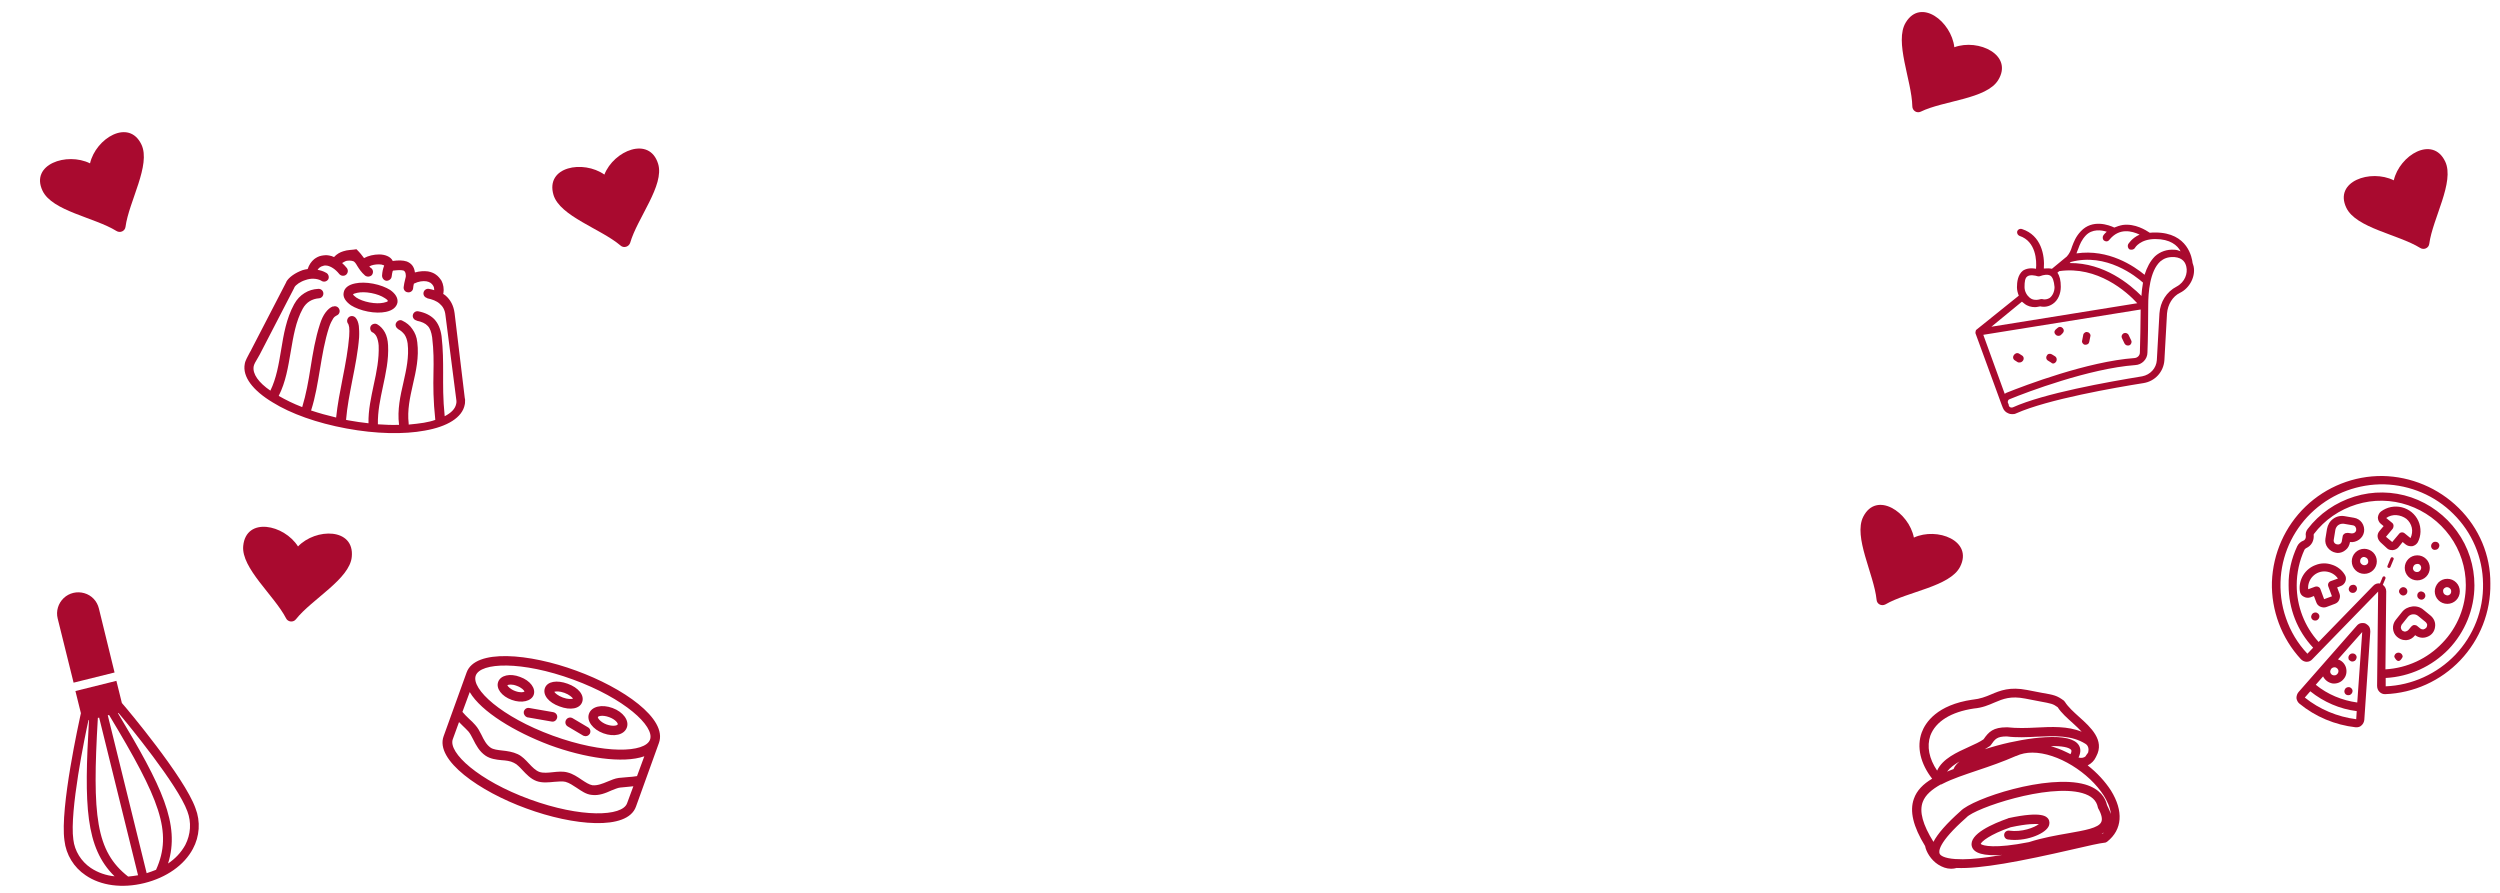 <?xml version="1.0" encoding="utf-8"?>
<!-- Generator: Adobe Illustrator 26.5.0, SVG Export Plug-In . SVG Version: 6.00 Build 0)  -->
<svg version="1.1" id="Ebene_1" xmlns="http://www.w3.org/2000/svg" xmlns:xlink="http://www.w3.org/1999/xlink" x="0px" y="0px"
	 viewBox="0 0 958 342.3" style="enable-background:new 0 0 958 342.3;" xml:space="preserve">
<style type="text/css">
	.st0{filter:url(#Filter_0);}
	.st1{fill-rule:evenodd;clip-rule:evenodd;fill:#A90A2F;}
</style>
<filter  id="Filter_0">
	<feFlood  flood-color="rgb(139, 139, 139)" flood-opacity="0.61" result="floodOut"></feFlood>
	<feComposite  in="floodOut" in2="SourceGraphic" operator="atop" result="compOut"></feComposite>
	<feBlend  in="compOut" in2="SourceGraphic" mode="normal"></feBlend>
</filter>
<g class="st0">
	<path class="st1" d="M73.9,325.3c-3.3,6.2-10.1,11-18.6,13.1v0c-8.5,2.1-16.7,1-22.5-3c-4.5-3-7.5-7.9-8.1-13.3
		c-1.8-12.5,5.8-46.4,6.1-47.9l0.2-0.9l-2.1-8.5l15.7-3.9l2.1,8.5l0.6,0.7c1,1.1,23.4,27.7,27.6,39.6
		C76.9,314.8,76.5,320.5,73.9,325.3z M33.9,276c-1.3,5.8-7.3,34.9-5.8,45.7c0.5,4.4,3,8.4,6.7,10.9l0,0c2.7,1.8,5.9,2.9,9.1,3.2
		c-11.2-11-11.7-27.2-9.8-59.9L33.9,276z M37.5,275.1L37.5,275.1c-2.2,37.5-0.8,51.1,11.6,60.8c1.3-0.1,2.5-0.3,3.8-0.5L38,275
		L37.5,275.1z M41.8,274l-0.5,0.1l14.9,60.5c1.2-0.4,2.4-0.8,3.6-1.3C66.3,318.9,61.2,306.2,41.8,274z M71.8,310.9
		c-3.7-10.2-22.6-33.2-26.4-37.7l-0.2,0.1l0,0c16.9,28.1,23.9,42.6,19.2,57.6c2.7-1.8,5-4.2,6.6-7.1
		C73.1,319.7,73.4,315.1,71.8,310.9z M22.1,237c-0.7-2.8,0.2-5.8,2.3-7.8c2.1-2,5.1-2.7,7.9-1.9c2.8,0.8,4.9,3,5.6,5.9l6,24.5
		l-15.7,3.9L22.1,237z"/>
	<path class="st1" d="M942.2,194.7c-7.8-7.7-18.3-12.1-29.2-12.3c-11-0.1-21.6,4.1-29.5,11.7c-7.9,7.6-12.5,18-12.9,28.9
		c-0.3,10.9,3.7,21.6,11.1,29.6c0.6,0.6,1.4,1,2.2,1h0c0.8,0,1.6-0.3,2.2-1l25.2-25.9l-0.4,36.1c0,0.9,0.3,1.7,0.9,2.3
		c0.6,0.6,1.3,0.9,2.1,0.9c0,0,0.1,0,0.1,0v0c10.9-0.4,21.3-5.1,28.8-13c7.5-7.9,11.7-18.5,11.5-29.4
		C954.4,212.8,950,202.4,942.2,194.7L942.2,194.7z M909.4,224.5l-20.9,21.5c-5.4-5.9-8.4-13.7-8.4-21.7c0-4.7,1-9.4,3-13.7
		c0.2-0.3,0.4-0.4,0.7-0.6c0.9-0.4,1.7-1.1,2.2-2c0.5-0.9,0.7-2,0.6-3c0-0.1,0-0.3,0.1-0.4c4.1-5.4,9.8-9.3,16.3-11.3
		c6.5-2,13.4-1.9,19.8,0.3c6.4,2.2,12,6.3,16,11.8c4,5.5,6.1,12.1,6.1,18.8c0,8.3-3.2,16.2-9,22.2c-5.7,6-13.5,9.6-21.8,10.1
		l0.3-29.9v0l0,0c0-1-0.5-1.9-1.3-2.5l1-2.4c0.1-0.3,0-0.6-0.3-0.8c-0.3-0.1-0.7,0-0.8,0.3l-1,2.4
		C911.2,223.4,910.1,223.7,909.4,224.5L909.4,224.5z M914.2,263l0-3.2l0,0c9.1-0.5,17.7-4.4,24.1-11c6.3-6.6,9.9-15.4,9.9-24.5
		c0-7.4-2.3-14.7-6.7-20.7c-4.3-6-10.5-10.6-17.5-13c-7.1-2.4-14.7-2.5-21.8-0.3c-7.1,2.2-13.4,6.5-17.9,12.4
		c-0.6,0.8-0.9,1.7-0.7,2.7c0,0.4,0,0.7-0.2,1.1c-0.2,0.3-0.4,0.6-0.8,0.7c-1,0.4-1.8,1.1-2.3,2.1c-2.2,4.7-3.4,9.8-3.3,15
		c0,8.9,3.3,17.4,9.4,23.9l-2.2,2.3l0,0c-3.7-3.9-6.5-8.6-8.2-13.6c-1.8-5.1-2.4-10.4-2-15.8c0.8-9.9,5.4-19,12.8-25.6
		c7.4-6.6,17-10.1,26.9-9.9c9.9,0.3,19.4,4.3,26.4,11.3c7.2,7.1,11.3,16.7,11.4,26.8c0.2,10.1-3.6,19.8-10.6,27.2
		C933.9,258.2,924.3,262.6,914.2,263L914.2,263z M906.6,239c-0.6-0.3-1.2-0.3-1.9-0.2c-0.6,0.1-1.2,0.5-1.6,1h0l-22.3,25.4
		c-0.5,0.6-0.8,1.4-0.8,2.3c0.1,0.8,0.5,1.6,1.1,2.1c6.2,5.1,13.7,8.2,21.6,9.1c0.1,0,0.2,0,0.3,0c0.7,0,1.4-0.2,1.9-0.7
		c0.6-0.5,1-1.3,1.1-2.1l2.3-33.9c0-0.6-0.1-1.3-0.4-1.8C907.6,239.7,907.1,239.3,906.6,239L906.6,239z M905.2,242.2l-1.9,27h0
		c-5.8-0.8-11.4-3.1-15.9-6.8l2.8-3.2c0.7,1.4,2,2.4,3.6,2.7c1.6,0.2,3.2-0.4,4.2-1.6c1.1-1.2,1.4-2.8,1-4.4
		c-0.4-1.5-1.6-2.8-3.1-3.2L905.2,242.2z M896.1,257.2c0,0.6-0.4,1.2-1,1.5c-0.6,0.2-1.3,0.1-1.7-0.3c-0.5-0.5-0.6-1.1-0.3-1.7
		c0.2-0.6,0.8-1,1.5-1C895.4,255.7,896.1,256.4,896.1,257.2z M902.9,275.6c-7.2-0.9-14.1-3.8-19.7-8.3l2.1-2.4l0,0
		c5.1,4.1,11.3,6.8,17.8,7.6L902.9,275.6z M933,226.6c0,1.3,0.5,2.5,1.4,3.4c0.9,0.9,2.1,1.4,3.4,1.4c1.3,0,2.5-0.5,3.4-1.4
		c0.9-0.9,1.4-2.1,1.4-3.4c0-1.3-0.5-2.5-1.4-3.4c-0.9-0.9-2.1-1.4-3.4-1.4c-1.3,0-2.5,0.5-3.4,1.4C933.5,224.2,933,225.4,933,226.6
		L933,226.6z M937.7,225c0.6,0,1.2,0.4,1.5,1c0.2,0.6,0.1,1.3-0.3,1.7c-0.5,0.5-1.1,0.6-1.7,0.3c-0.6-0.2-1-0.8-1-1.5
		C936.1,225.7,936.9,225,937.7,225z M906,210.3c-1.3,0-2.5,0.5-3.4,1.4c-0.9,0.9-1.4,2.1-1.4,3.4c0,1.3,0.5,2.5,1.4,3.4
		c0.9,0.9,2.1,1.4,3.4,1.4c1.3,0,2.5-0.5,3.4-1.4c0.9-0.9,1.4-2.1,1.4-3.4c0-1.3-0.5-2.5-1.4-3.4C908.5,210.8,907.2,210.3,906,210.3
		L906,210.3z M906,216.6c-0.6,0-1.2-0.4-1.5-1c-0.2-0.6-0.1-1.3,0.3-1.7c0.5-0.5,1.1-0.6,1.7-0.3c0.6,0.2,1,0.8,1,1.5
		C907.6,215.9,906.9,216.6,906,216.6L906,216.6z M921.5,217.6L921.5,217.6c0,1.3,0.5,2.5,1.4,3.4c0.9,0.9,2.1,1.4,3.4,1.4
		s2.5-0.5,3.4-1.4c0.9-0.9,1.4-2.1,1.4-3.4c0-1.3-0.5-2.5-1.4-3.4c-0.9-0.9-2.1-1.4-3.4-1.4c-1.3,0-2.5,0.5-3.4,1.4
		C922,215.1,921.5,216.3,921.5,217.6L921.5,217.6z M927.8,217.6c0,0.6-0.4,1.2-1,1.5c-0.6,0.2-1.3,0.1-1.7-0.3
		c-0.5-0.5-0.6-1.1-0.3-1.7c0.2-0.6,0.8-1,1.5-1C927.1,216,927.8,216.7,927.8,217.6L927.8,217.6z M900.5,207.7
		c1.2,0.2,2.5-0.2,3.5-0.9c1-0.7,1.7-1.8,1.9-3c0.2-1.2-0.1-2.5-0.8-3.5c-0.7-1-1.8-1.7-3.1-1.9l-3.5-0.6c-1.6-0.3-3.2,0.1-4.4,1
		c-1.3,0.9-2.1,2.3-2.4,3.9l-0.6,3.7c-0.2,1.2,0.1,2.5,0.9,3.5c0.8,1,1.9,1.7,3.1,1.9c0.2,0,0.5,0.1,0.7,0.1c1.1,0,2.2-0.4,3.1-1.2
		c0.9-0.7,1.4-1.8,1.6-2.9L900.5,207.7z M898.3,204.6c-0.3,0.2-0.6,0.6-0.6,1l-0.3,1.7c-0.1,0.9-0.9,1.5-1.8,1.3h0
		c-0.9-0.1-1.5-0.9-1.3-1.8l0.6-3.7c0.1-0.6,0.4-1.2,0.9-1.7c0.5-0.4,1.1-0.7,1.8-0.7c0.2,0,0.3,0,0.5,0l3.5,0.6h0
		c0.9,0.1,1.4,1,1.3,1.8c-0.1,0.9-1,1.4-1.8,1.3l-1.4-0.2v0C899.1,204.2,898.6,204.3,898.3,204.6L898.3,204.6z M924.4,232.4
		c-1.6,0.2-3,0.9-4,2.2l-2.4,3c-0.7,0.9-1.1,2.1-1,3.3c0.1,1.2,0.6,2.3,1.5,3.1c0.9,0.8,2,1.3,3.2,1.3c0.2,0,0.4,0,0.5,0
		c1.3-0.1,2.4-0.8,3.2-1.8l0.1-0.1c1.3,1,3.1,1.3,4.7,0.6c1.6-0.6,2.7-2,2.9-3.7c0.3-1.7-0.4-3.3-1.7-4.4l-2.7-2.2
		C927.6,232.7,926,232.2,924.4,232.4L924.4,232.4z M930.1,239.4L930.1,239.4c0,0.4-0.1,0.8-0.4,1.2c-0.3,0.3-0.7,0.5-1.1,0.6
		c-0.4,0-0.8-0.1-1.2-0.4l-1.1-0.9c-0.3-0.3-0.8-0.4-1.2-0.4c-0.4,0-0.8,0.3-1.1,0.6l-1.1,1.3l0,0c-0.3,0.3-0.6,0.5-1.1,0.6
		c-0.4,0.1-0.8-0.1-1.2-0.3h0c-0.3-0.3-0.5-0.6-0.6-1.1c0-0.4,0.1-0.8,0.3-1.2l2.4-3c0.5-0.6,1.1-0.9,1.9-1c0.1,0,0.2,0,0.3,0v0
		c0.6,0,1.2,0.2,1.7,0.6l2.7,2.2v0C929.8,238.6,930,239,930.1,239.4L930.1,239.4z M887.4,216.5c-2,0.7-3.7,2.1-4.8,3.9
		c-1.1,1.8-1.6,4-1.3,6.1c0.1,0.9,0.6,1.7,1.4,2.1c0.8,0.5,1.8,0.6,2.7,0.3l1.3-0.5l0.9,2.4c0.3,0.8,0.8,1.4,1.6,1.7
		c0.7,0.3,1.6,0.4,2.3,0.1l3.2-1.2c0.8-0.3,1.4-0.8,1.7-1.6c0.3-0.7,0.4-1.6,0.1-2.3l-0.9-2.4l1.3-0.5v0c0.9-0.3,1.6-1,1.9-1.9
		c0.3-0.8,0.2-1.8-0.3-2.5c-1.1-1.8-2.9-3.2-4.9-3.8C891.6,215.7,889.4,215.7,887.4,216.5L887.4,216.5z M893.1,222.7
		c-0.8,0.3-1.2,1.2-0.9,2l1.4,3.8l-3,1.1l-1.4-3.8c-0.1-0.4-0.4-0.7-0.8-0.9c-0.4-0.2-0.8-0.2-1.2-0.1l-2.7,1l0,0
		c-0.2-1.8,0.5-3.7,1.8-5c1.3-1.3,3.1-2,5-1.8c1.8,0.2,3.5,1.1,4.6,2.7L893.1,222.7z M914.7,210.1L914.7,210.1
		c0.5,0.5,1.2,0.7,2,0.7c0.1,0,0.2,0,0.3,0l0,0c0.8-0.1,1.6-0.5,2.1-1.1l1.6-2l1.1,0.9h0l0,0c0.7,0.6,1.7,0.8,2.6,0.7
		c0.9-0.2,1.6-0.7,2.1-1.5c1.3-2.5,1.4-5.5,0.2-8.2c-1.2-2.6-3.5-4.5-6.3-5.2c-2.8-0.7-5.7-0.1-8,1.6c-0.7,0.5-1.1,1.4-1.2,2.3
		c0,0.9,0.4,1.8,1.1,2.4l1.1,0.9l-1.6,1.9l0,0c-0.5,0.6-0.8,1.4-0.7,2.2c0.1,0.8,0.5,1.5,1.1,2.1L914.7,210.1z M916.6,200.3
		l-2.2-1.8h0c1.1-0.8,2.5-1.2,3.9-1.1c1.4,0.1,2.7,0.6,3.8,1.4c1.1,0.9,1.8,2.1,2.1,3.4c0.3,1.3,0.1,2.8-0.5,4l-2.2-1.8
		c-0.7-0.6-1.7-0.5-2.2,0.2l-2.6,3.1l-2.4-2l2.6-3.1v0C917.4,201.8,917.3,200.8,916.6,200.3L916.6,200.3z M931.6,209.2
		c0-0.6,0.4-1.2,1-1.5c0.6-0.2,1.3-0.1,1.7,0.3c0.5,0.5,0.6,1.1,0.3,1.7c-0.2,0.6-0.8,1-1.5,1C932.3,210.8,931.6,210.1,931.6,209.2z
		 M899.9,252c0-0.6,0.4-1.2,1-1.5c0.6-0.2,1.3-0.1,1.7,0.3c0.5,0.5,0.6,1.1,0.3,1.7c-0.2,0.6-0.8,1-1.5,1c-0.4,0-0.8-0.2-1.1-0.5
		C900,252.8,899.9,252.4,899.9,252z M901.5,264.8c0,0.6-0.4,1.2-1,1.5c-0.6,0.2-1.3,0.1-1.7-0.3s-0.6-1.1-0.3-1.7
		c0.2-0.6,0.8-1,1.5-1C900.8,263.3,901.5,264,901.5,264.8z M920.7,251.7c0,0-0.7,1.6-1.6,1.6c-0.9,0-1.6-1.6-1.6-1.6
		c0-0.9,0.7-1.6,1.6-1.6C920,250.1,920.7,250.8,920.7,251.7z M888.8,236.2c0,0.6-0.4,1.2-1,1.5c-0.6,0.2-1.3,0.1-1.7-0.3
		c-0.5-0.5-0.6-1.1-0.3-1.7c0.2-0.6,0.8-1,1.5-1c0.4,0,0.8,0.2,1.1,0.5C888.6,235.4,888.8,235.8,888.8,236.2z M920.9,228.2
		c-0.4,0-0.8-0.2-1.1-0.5s-0.5-0.7-0.5-1.1c0-0.4,0.2-0.8,0.5-1.1s0.7-0.5,1.1-0.5c0.9,0,1.6,0.7,1.6,1.6
		C922.5,227.5,921.8,228.2,920.9,228.2z M927.9,229.8c-0.6,0-1.2-0.4-1.5-1c-0.2-0.6-0.1-1.3,0.3-1.7c0.5-0.5,1.1-0.6,1.7-0.3
		c0.6,0.2,1,0.8,1,1.5c0,0.4-0.2,0.8-0.5,1.1C928.7,229.6,928.3,229.8,927.9,229.8z M903.2,225.6c0,0.6-0.4,1.2-1,1.5
		c-0.6,0.2-1.3,0.1-1.7-0.3c-0.5-0.5-0.6-1.1-0.3-1.7c0.2-0.6,0.8-1,1.5-1C902.5,224,903.2,224.7,903.2,225.6z M917.2,214.4
		l-1.2,2.9c-0.1,0.3-0.5,0.4-0.8,0.3c-0.3-0.1-0.5-0.5-0.3-0.8l1.2-2.9l0,0c0.1-0.3,0.5-0.5,0.8-0.3
		C917.2,213.7,917.4,214.1,917.2,214.4z"/>
	<path class="st1" d="M114.2,209.4c6.8-7.1,21.7-7.2,20.6,4c-0.8,8.5-15.3,16.2-21.4,23.9c-1,1.3-3.1,1.1-3.8-0.4
		c-4.5-8.7-17.2-19.2-16.4-27.7C94.3,197.9,108.9,201,114.2,209.4L114.2,209.4z"/>
	<path class="st1" d="M231.6,66.9c3.6-9.2,17.3-14.9,20.6-4.1c2.5,8.2-8,20.8-10.7,30.2c-0.5,1.6-2.5,2.2-3.7,1.1
		c-7.5-6.4-23.2-11.2-25.7-19.4C208.9,63.8,223.5,61.2,231.6,66.9L231.6,66.9z"/>
	<path class="st1" d="M34.5,62.6c2.2-9.6,14.9-17.3,19.7-7.2c3.7,7.8-4.8,21.8-6.1,31.5c-0.2,1.7-2.1,2.5-3.5,1.6
		c-8.4-5.2-24.6-7.6-28.3-15.4C11.5,63,25.6,58.2,34.5,62.6L34.5,62.6z"/>
	<path class="st1" d="M733.4,206c8.9-4.1,22.8,1.2,17.7,11.2c-3.9,7.6-20.2,9.5-28.6,14.4c-1.5,0.8-3.3-0.1-3.4-1.8
		c-1-9.8-9-24.1-5.1-31.8C719.1,188,731.5,196.3,733.4,206L733.4,206z"/>
	<path class="st1" d="M748.9,18.1c9.3-3.4,22.7,3,16.8,12.6c-4.5,7.3-20.9,7.8-29.7,12.1c-1.5,0.7-3.2-0.4-3.2-2.1
		c-0.2-9.8-7-24.8-2.5-32.1C736.1-0.9,747.8,8.3,748.9,18.1L748.9,18.1z"/>
	<path class="st1" d="M917.3,69.1c2.2-9.6,14.9-17.3,19.7-7.2c3.7,7.8-4.8,21.8-6.1,31.5c-0.2,1.7-2.1,2.5-3.5,1.6
		c-8.4-5.2-24.6-7.6-28.3-15.4C894.3,69.5,908.4,64.7,917.3,69.1L917.3,69.1z"/>
	<path class="st1" d="M252.5,284.7l-8.8,24.4c-3.3,9.3-24.1,7.3-42,0.7c-17.9-6.5-35.1-18.5-31.7-27.7l8.8-24.4
		c3.3-9.2,24.1-7.3,42-0.7C238.7,263.5,255.9,275.4,252.5,284.7z M173.5,283.3c-1.8,5.1,9.8,15.8,29.5,23
		c19.7,7.2,35.5,6.6,37.3,1.5l2.4-6.5c-0.7,0.1-1.3,0.1-2,0.2c-1,0.1-2.1,0.2-3.1,0.3c-0.9,0.1-2,0.6-3.3,1.1
		c-2.2,1-4.8,2.1-7.6,1.7c-2.1-0.2-3.9-1.5-5.7-2.7c-1.4-0.9-2.8-1.9-4.3-2.3c-1.2-0.3-2.7-0.1-4.3,0c-2.1,0.2-4.6,0.5-6.8-0.3
		c-2.2-0.8-3.9-2.6-5.4-4.2c-1.1-1.2-2.2-2.3-3.3-2.8c-1.3-0.7-3.1-0.9-4.7-1c-2.1-0.2-4.3-0.5-6.1-1.7c-2.4-1.6-3.7-4.1-4.8-6.3
		c-0.6-1.2-1.2-2.3-1.8-3c-0.7-0.8-1.5-1.5-2.2-2.2c-0.5-0.5-1-1-1.4-1.4L173.5,283.3z M180,265.2l-2.8,7.6c0.7,0.8,1.6,1.8,2.6,2.7
		c0.8,0.7,1.6,1.5,2.3,2.3c1,1.1,1.7,2.4,2.4,3.8c0.9,1.9,1.9,3.8,3.5,4.9c1,0.7,2.7,0.9,4.5,1.1c1.9,0.2,4,0.5,5.9,1.4
		c1.7,0.8,3,2.2,4.3,3.6c1.3,1.4,2.6,2.7,4,3.2c1.5,0.5,3.3,0.3,5.2,0.1c1.9-0.2,3.8-0.4,5.6,0.1c2,0.5,3.8,1.7,5.4,2.8
		c1.5,1,2.9,1.9,4.1,2.1c1.9,0.2,3.9-0.6,5.8-1.4c1.5-0.6,2.8-1.2,4.3-1.4c1.1-0.1,2.2-0.2,3.3-0.3c1.4-0.1,2.7-0.2,3.7-0.4l0,0
		l2.8-7.6c-8.2,2.9-23,0.6-36.3-4.3C197.3,280.5,184.4,272.7,180,265.2z M219.6,260.4c-19.7-7.2-35.5-6.6-37.3-1.5
		c-1.8,5.1,9.8,15.8,29.5,23c19.7,7.2,35.5,6.6,37.3,1.5C250.9,278.3,239.3,267.6,219.6,260.4z M231.2,281c-4.1-1.5-6.5-4.8-5.5-7.5
		c1-2.8,4.9-3.7,9-2.2c4.1,1.5,6.5,4.8,5.5,7.5C239.2,281.6,235.3,282.5,231.2,281z M233.4,274.8c-2.5-0.9-4.2-0.4-4.3,0
		c-0.1,0.3,0.9,1.9,3.3,2.8c2.5,0.9,4.2,0.4,4.3,0C236.9,277.2,235.9,275.7,233.4,274.8z M226,281.2c-0.5,0.8-1.4,1.1-2.2,0.8
		c-0.1,0-0.2-0.1-0.3-0.1l-5.9-3.5c-0.9-0.5-1.2-1.6-0.7-2.5c0.5-0.9,1.6-1.2,2.5-0.7l5.9,3.5C226.2,279.2,226.5,280.3,226,281.2z
		 M214.4,270.7c-4.2-1.5-6.5-4.4-5.6-7s4.6-3.2,8.7-1.7c4.2,1.5,6.5,4.4,5.6,7S218.6,272.3,214.4,270.7z M216.3,265.5
		c-1.9-0.7-3.3-0.6-3.9-0.4c0.3,0.5,1.4,1.5,3.3,2.2c1.9,0.7,3.3,0.6,3.9,0.4C219.2,267.2,218.2,266.2,216.3,265.5z M196.1,268.2
		c-3.9-1.4-6.1-4.4-5.2-6.9c0.9-2.5,4.5-3.4,8.4-1.9c3.9,1.4,6.1,4.4,5.2,6.9C203.6,268.7,199.9,269.6,196.1,268.2z M198,262.8
		c-1.8-0.7-3.2-0.5-3.6-0.2c0.2,0.4,1.1,1.5,3,2.2c1.9,0.7,3.2,0.5,3.6,0.2C200.8,264.5,199.9,263.5,198,262.8z M202.8,271.3
		l9.2,1.6c1,0.2,1.7,1.1,1.5,2.1c-0.2,1-1.1,1.7-2.1,1.5l-9.2-1.6c-0.1,0-0.2,0-0.3-0.1c-0.8-0.3-1.3-1.2-1.2-2
		C200.9,271.8,201.8,271.1,202.8,271.3z"/>
	<path class="st1" d="M835.4,112.2L835.4,112.2c-2.9,1.4-4.7,4.5-5,7.9l-1,17.9c-0.3,4.5-3.6,8.1-8,8.8
		c-10.7,1.7-36.7,6.2-48.8,11.6c-0.6,0.3-1,0.3-1.6,0.3c-0.6,0-1-0.1-1.4-0.3c-1-0.4-1.7-1.1-2.1-2.1l-0.4-1L757,127.7v-0.1v-0.3
		v-0.1c0-0.1,0-0.1,0.1-0.3v-0.1c0-0.1,0.1-0.1,0.1-0.3l0.1-0.1l16.3-13.1c-0.4-1-0.7-2.1-0.7-3.2c0-2,0.3-4.8,2.3-6.4
		c1.3-0.8,2.9-1.1,5-0.7c0.3-3.1,0-10.5-6.3-12.6c-0.7-0.3-1.1-1-0.9-1.8c0.3-0.7,1-1.1,1.9-0.8c7.3,2.4,8.7,10,8.3,15.1
		c1.1-0.1,2.3-0.1,3.1,0.1l5.7-4.7c1-1.1,1.6-2.4,2-3.8c0.7-1.8,1.4-3.8,3.4-5.9c4.4-4.7,10.7-2.4,12.8-1.4c1-0.4,2.1-0.8,3.3-1
		c4.7-0.6,8.8,2,10.3,3c0.7-0.1,1.4-0.1,2.1-0.1c12.6,0,14.1,9.9,14.3,11.7c0.1,0.4,0.3,0.8,0.4,1.3
		C841.4,105.9,839.1,110.4,835.4,112.2z M768.2,150.9c0.3-0.1,0.4-0.3,0.7-0.4c7-2.8,31.1-12,49.1-13.3c1.1-0.1,2-1,2-2.1
		c0.1-4.1,0.3-11.4,0.3-16.5l-60.3,9.7L768.2,150.9z M785.8,105.7c-1-0.7-2.7-0.4-4,0.1c-0.1,0-0.3,0.1-0.4,0.1h-0.3h-0.1
		c-1.3-0.4-3.1-0.7-4.1,0c-0.9,0.6-1.1,2-1.1,4.1c0,1.7,0.9,3.2,2,4.1c0.7,0.6,2,1.1,3.9,0.6c0.1,0,0.3-0.1,0.4-0.1h0.4
		c1.1,0.3,2,0.1,2.9-0.4c1.1-0.8,1.9-2.4,1.9-4.2C787.1,107.7,786.6,106.3,785.8,105.7z M789.1,103.9l-0.7,0.6
		c0.9,1.3,1.3,3,1.3,5.4c0,2.7-1.1,5.2-3,6.5c-1.4,1-3.1,1.4-4.9,1c-0.7,0.1-1.3,0.3-2,0.3c-1.4,0-2.9-0.4-4-1.3
		c-0.4-0.3-0.7-0.6-1-0.8l-11.7,9.6l55.9-9C815,111.8,803.7,101.8,789.1,103.9z M793.5,100.4L793.5,100.4l-0.4,0.4
		c13.3-0.1,23.1,8.2,27.5,12.6c0.1-1.7,0.3-3.4,0.6-5.1C818.6,106,807.2,96.7,793.5,100.4z M825.9,91.6c-5.7,0-7.7,3.2-7.8,3.4
		c-0.4,0.7-1.3,0.8-2,0.6c-0.7-0.4-0.9-1.3-0.6-2c0.1-0.1,1.3-2.3,4.4-3.7c-3-1.4-7.8-2.7-11.6,2c-0.3,0.4-0.7,0.6-1.1,0.6
		c-0.3,0-0.6-0.1-0.9-0.3c-0.6-0.4-0.7-1.4-0.3-2c0.4-0.6,0.9-1,1.3-1.4c-2.1-0.7-5.6-1.1-8,1.4c-1.6,1.7-2.3,3.4-2.9,5.1
		c-0.3,0.6-0.4,1.1-0.7,1.8c12.3-1.8,22.1,4.9,26.1,8.2c0.9-2.8,2.1-5.2,4-7.1c2-1.8,4.6-2.7,7.4-2.5c0.9,0,1.7,0.3,2.4,0.6
		C834.4,94,831.6,91.6,825.9,91.6z M837.8,102.2c-0.3-1.3-1.1-3.4-4.6-3.7h-0.7c-1.9,0-3.4,0.6-4.7,1.7c-4,3.7-4.6,12-4.6,16.7
		c0,5.1-0.1,13.6-0.3,18.2c0,2.5-2.1,4.7-4.7,4.8c-17.5,1.3-41.4,10.3-48.2,13.1c-0.4,0.1-0.7,0.7-0.6,1.3l0.3,0.6l0.1,0.6
		c0.1,0.3,0.3,0.4,0.6,0.6h0c0.3,0.1,0.6,0.1,0.9,0c12-5.4,36.2-9.7,49.6-11.9c3.1-0.6,5.4-3.1,5.6-6.2l1-17.9
		c0.3-4.4,2.7-8.3,6.6-10.3C837.3,108.1,838.4,104.7,837.8,102.2z M816,132.3c-0.1,0.1-0.4,0.1-0.6,0.1c-0.6,0-1-0.3-1.3-0.8l-1-2.1
		c-0.3-0.6,0-1.4,0.7-1.8c0.7-0.3,1.6,0,1.9,0.7l1,2.1C817,131.1,816.7,132,816,132.3z M800.6,131c-0.1,0.7-0.7,1.1-1.4,1.1h-0.3
		c-0.7-0.1-1.3-1-1-1.7l0.4-2.1c0.1-0.7,1-1.3,1.7-1c0.7,0.1,1.3,1,1,1.7L800.6,131z M789.8,128.3c-0.3,0.3-0.6,0.4-1,0.4
		c-0.4,0-0.7-0.1-1-0.4c-0.7-0.6-0.7-1.4-0.1-2l0.7-0.6c0.6-0.6,1.4-0.6,2,0c0.6,0.6,0.6,1.4,0,2L789.8,128.3z M787.9,138.6
		c-0.3,0.4-0.7,0.7-1.1,0.7c-0.3,0-0.6-0.1-0.7-0.3l-1.3-0.8c-0.7-0.4-0.9-1.3-0.4-2c0.3-0.7,1.3-0.8,1.9-0.4l1.3,0.8
		C788.2,137.1,788.3,137.9,787.9,138.6z M773.9,138.9c-0.3,0-0.6,0-0.7-0.1l-1.1-0.7c-0.7-0.4-0.9-1.3-0.4-2c0.4-0.7,1.3-1,2-0.6
		l1.1,0.7c0.7,0.4,0.9,1.3,0.4,2C774.9,138.6,774.5,138.9,773.9,138.9z"/>
	<path class="st1" d="M178.2,153.9c0,0.4,0,0.8-0.1,1.1c-0.9,5-6.7,8.5-15.3,10c-8,1.5-18.7,1.3-30-0.8c-11.4-2.1-21.4-5.7-28.3-10
		c-7.5-4.5-11.7-9.8-10.7-14.8c0.2-1.3,1.2-2.9,1.9-4.3c0.3-0.5,0.6-1,0.7-1.3l13.3-25.7l0-0.1c1-1.8,3.5-3.5,6.3-4.5
		c0.6-0.2,1.3-0.3,1.9-0.4c0.5-1.6,1.4-2.9,2.5-3.8c0.8-0.6,1.7-1.1,2.7-1.3c1-0.2,2-0.3,3-0.1c0.6,0.1,1.3,0.3,1.9,0.6
		c1-1.1,2.2-1.8,3.5-2.2c1.7-0.6,3.5-0.5,5.1-0.8c1.4,1.4,2.1,2.3,2.9,3.4c1.6-0.9,3.8-1.4,5.8-1.4c1.1,0,2.2,0.2,3.1,0.6
		c0.9,0.4,1.7,1,2.1,1.9c2.1-0.3,3.9-0.3,5.4,0.2c1.7,0.7,2.8,1.9,3.1,4.2c1.8-0.5,3.5-0.6,5-0.4c1.1,0.2,2.2,0.6,3,1.2
		c0.9,0.6,1.6,1.5,2.2,2.4c0.7,1.4,1,3.1,0.7,4.9l-0.1,0c0,0,0,0.1,0,0.1c0.4,0.2,0.7,0.5,1,0.7c1.8,1.6,3,3.7,3.4,6.7l3.9,32.5
		C178.3,153.2,178.2,153.5,178.2,153.9z M170.7,120.8c-0.2-2-1-3.4-2.2-4.4c-1.2-1.1-2.9-1.7-4.8-2.1l0-0.1c-1-0.2-1.6-1.2-1.4-2.1
		c0.2-1,1.2-1.6,2.1-1.4c0.7,0.1,1.3,0.3,2,0.5c0-0.7-0.1-1.2-0.4-1.7c-0.2-0.4-0.6-0.8-1-1.1c-0.5-0.3-1-0.5-1.6-0.6
		c-1.3-0.2-3,0-4.8,0.9c-0.1,0.6-0.3,1.2-0.3,1.8c-0.1,1-1.1,1.7-2.1,1.5c-1-0.1-1.7-1.1-1.5-2.1c0.1-0.9,0.3-1.8,0.5-2.6
		c0.2-0.8,0.4-1.5,0.3-1.8c0-1-0.4-1.6-0.8-1.8c-0.9-0.3-2.3-0.2-4.1,0c0,0,0,0,0,0l0,0.1c0,0,0,0-0.1,0c-0.2,0.6-0.3,1.3-0.4,2.1
		c-0.1,1-1,1.7-2,1.7c-1-0.1-1.7-1-1.7-2c0.1-1.6,0.4-2.7,0.7-3.5c0-0.1,0,0.2,0.1-0.4c0,0-0.1,0-0.3-0.1c-0.4-0.2-1-0.3-1.7-0.3
		c-1.3,0-2.7,0.2-3.7,0.8c0.2,0.3,0.5,0.5,0.8,0.7c0.8,0.7,0.8,1.8,0.2,2.6c-0.7,0.7-1.8,0.8-2.6,0.2c-1.5-1.3-2.3-2.6-3-3.7
		c-0.5-0.9-1-1.6-1.5-1.8c-0.9-0.3-1.9-0.3-2.8-0.1c-0.5,0.2-1,0.5-1.5,0.8c0.6,0.5,1.2,1.2,1.8,1.9c0.6,0.8,0.5,1.9-0.3,2.6
		c-0.8,0.6-1.9,0.5-2.6-0.3c-1.5-1.9-3.2-2.9-4.6-3.2c-0.6-0.1-1.1-0.1-1.6,0.1c-0.5,0.1-0.9,0.3-1.3,0.6c-0.3,0.2-0.6,0.6-0.8,0.9
		c1.1,0.2,2.2,0.5,3.2,1.1c0.1,0,0.1,0.1,0.2,0.1c0.8,0.5,1.1,1.6,0.7,2.4c-0.5,0.8-1.5,1.2-2.5,0.7c-0.1,0-0.1,0-0.1-0.1
		c-1.8-1-4.2-1-6.1-0.3c-2,0.6-3.7,1.8-4.3,2.8l0,0.1l-13.3,25.7c-0.3,0.5-0.5,0.9-0.8,1.4c-0.7,1.1-1.4,2.4-1.5,3.1
		c-0.5,2.9,1.9,6.2,6.4,9.3c2.3-4.7,3.2-10.1,4.1-15.5c1-6.1,2-12.1,5-17.6c1.1-2,2.4-3.3,4-4.3c1.6-1,3.3-1.5,5.2-1.6l0,0
		c1-0.1,1.9,0.6,2,1.6c0.1,1-0.6,1.9-1.6,2c-1.4,0.1-2.6,0.5-3.6,1.1c-1,0.6-2,1.6-2.7,2.9c-2.7,4.9-3.6,10.7-4.6,16.5
		c-1,5.8-1.9,11.6-4.6,16.9c2.6,1.5,5.6,3,9,4.3c1.5-4.9,2.4-10,3.2-15.1c0.9-5.6,1.8-11.2,3.6-16.7c0.6-1.9,1.3-3.3,2.1-4.4
		c0.9-1.2,1.8-2,2.9-2.4l0,0.1c0.9-0.4,2,0,2.4,1c0.4,0.9,0,2-1,2.4c-0.4,0.2-0.9,0.5-1.3,1.1c-0.5,0.8-1.1,1.9-1.6,3.4
		c-1.7,5.2-2.6,10.7-3.5,16.1c-0.9,5.3-1.7,10.5-3.4,15.8c3,1,6.2,1.9,9.6,2.7c0.5-4.9,1.5-10,2.5-15.1c1.1-5.5,2.1-11,2.5-16
		c0.1-1.5,0.1-2.7,0-3.5c-0.1-0.7-0.3-1.1-0.4-1.4l0,0.1c-0.6-0.8-0.5-1.9,0.3-2.6c0.8-0.6,1.9-0.5,2.6,0.3c0.6,0.7,1,1.7,1.2,3.1
		c0.1,1.1,0.2,2.6,0.1,4.4c-0.4,5.3-1.5,10.9-2.6,16.4c-1,5.2-2,10.3-2.4,15.2c0.3,0.1,0.7,0.1,1,0.2c2.6,0.5,5.1,0.8,7.6,1.1
		c-0.1-5.1,1-9.9,2-14.7c1.1-5,2.1-9.9,1.9-15.1c-0.1-1.4-0.4-2.5-0.8-3.4c-0.4-0.8-0.9-1.3-1.6-1.7l0,0.1c-0.8-0.5-1.1-1.7-0.6-2.5
		c0.5-0.8,1.7-1.1,2.5-0.6c1.2,0.7,2.2,1.8,2.9,3.1c0.7,1.3,1.1,2.9,1.2,4.9c0.3,5.6-0.9,10.8-2,16c-1,4.7-2,9.4-1.9,14.3
		c2.8,0.2,5.5,0.3,8.1,0.2c0,0,0-0.1,0-0.1c-0.7-5.7,0.5-11,1.7-16.2c1.1-4.9,2.2-9.8,1.6-14.9c-0.2-1.4-0.6-2.5-1.2-3.4
		c-0.7-0.9-1.5-1.6-2.5-2.1l0.1,0c-0.9-0.5-1.3-1.6-0.8-2.4c0.5-0.9,1.6-1.3,2.4-0.8c1.5,0.7,2.9,1.8,3.8,3.2c1,1.4,1.7,3,1.9,5.1
		c0.7,5.7-0.5,11-1.7,16.2c-1.1,4.9-2.2,9.8-1.6,14.9c0,0.1,0,0.3,0,0.4c2.1-0.2,4-0.4,5.8-0.7c1.6-0.3,3.1-0.6,4.4-1.1
		c-0.8-7.5-0.8-12.9-0.7-18c0.1-4.4,0.1-8.6-0.5-13.6c-0.3-2-0.8-3.5-1.7-4.4c-0.9-1-2.3-1.6-4.2-2l-0.1-0.1c-1-0.2-1.6-1.2-1.4-2.1
		c0.2-1,1.2-1.6,2.1-1.4c2.6,0.5,4.6,1.5,6.1,3c1.5,1.6,2.4,3.7,2.8,6.5c0.6,5.3,0.6,9.5,0.6,14.1c0,4.7-0.1,9.8,0.6,16.6
		c2.5-1.3,4-2.8,4.4-4.7c0-0.2,0.1-0.4,0.1-0.6s0-0.4,0-0.6L170.7,120.8z M147.9,119.5c-1.9,0.4-4.3,0.4-6.9-0.1
		c-2.6-0.5-4.9-1.4-6.5-2.4c-2-1.4-3.2-3.1-2.8-4.9c0.3-1.8,1.9-3,4.4-3.5c1.9-0.4,4.3-0.4,6.9,0.1c2.6,0.5,4.9,1.4,6.5,2.4
		c2,1.4,3.1,3.1,2.8,4.9C151.9,117.8,150.3,119,147.9,119.5z M147.4,114.2c-1.2-0.8-3-1.5-5.1-1.9c-2.1-0.4-4-0.4-5.4-0.1
		c-0.9,0.2-1.5,0.4-1.6,0.6c0,0.2,0.4,0.6,1.2,1.2c1.2,0.8,3,1.5,5.1,1.9c2.1,0.4,4,0.4,5.4,0.1c0.9-0.2,1.5-0.4,1.6-0.6
		C148.7,115.1,148.2,114.7,147.4,114.2z"/>
	<path class="st1" d="M808.9,302.9c-2.2-3.4-5.3-6.8-8.9-9.6c1.4-0.7,2.5-1.8,3.1-3.1c0.1-0.1,0.1-0.3,0.2-0.4
		c3.3-6.1-2.1-11.1-6.6-15.1c-2.1-1.9-4.2-3.8-5.4-5.7c-0.1-0.2-0.3-0.3-0.4-0.5c-2.7-2-3.8-2.2-8.4-3c-1.5-0.3-3.3-0.6-5.7-1.1
		c-6.6-1.3-10.3,0.2-13.8,1.7c-2.1,0.9-4.2,1.7-7,2c0,0,0,0-0.1,0c-13.7,2-18.1,8.8-19.5,12.6c-2,5.5-0.5,11.9,4,17.7
		c-3.4,2-5.9,4.5-7,7.7c-1.7,4.7-0.3,10.6,4.3,18.1c0.4,2.2,2.2,5.3,5,7.1c1.6,1,3.2,1.6,5,1.6c0.7,0,1.4-0.1,2.1-0.3
		c9.1,0.4,24.4-2.5,44.8-7.2c5.6-1.3,10-2.3,12-2.5c0.3,0,0.6-0.2,0.9-0.4C813.3,317.9,813.8,310.8,808.9,302.9z M793.4,289
		c-0.5-0.3-1-0.5-1.6-0.8c-2-1-4-1.7-5.9-2.3c4.2-0.1,7.1,0.5,7.8,1.5C793.9,287.8,793.7,288.5,793.4,289z M800.2,288.3
		c-0.2,0.3-0.4,0.7-0.7,1c-0.1,0.1-0.2,0.3-0.3,0.5c-0.5,0.5-1.4,0.8-2.7,0.5c1.1-2.3,0.7-3.9,0-4.9c-1.6-2.3-5.8-3.3-12.7-2.9
		c-5.5,0.3-12.3,1.5-18.5,3.2c-1.5,0.4-3.1,0.9-4.7,1.4c0.7-0.4,1.3-0.8,1.9-1.2c0.1-0.1,0.3-0.2,0.4-0.4c1.6-2.3,2.3-3.3,6.1-3.3
		c3.8,0.5,7.7,0.3,11.6,0.1c6.8-0.3,13.2-0.6,18.5,2.7C800.3,285.7,800.5,287.1,800.2,288.3z M739.7,281.9c2-5.4,7.9-9.1,16.7-10.4
		c3.3-0.3,5.6-1.3,7.9-2.3c3.3-1.4,6.2-2.6,11.8-1.5c2.4,0.5,4.2,0.8,5.7,1.1c4.3,0.8,4.9,0.9,6.7,2.2c1.4,2.2,3.7,4.2,5.8,6.1
		c1.3,1.2,2.5,2.3,3.4,3.3c-5.4-2.2-11.5-1.9-17.4-1.6c-3.7,0.2-7.5,0.3-11.1-0.1c-0.1,0-0.2,0-0.2,0c0,0,0,0,0,0
		c-5.2,0-6.9,1.7-8.9,4.6c-1.4,1-3.4,1.9-5.6,2.9c-4.6,2.1-10.1,4.5-12.2,9.1C739.2,290.7,738.3,286,739.7,281.9z M750.9,291.8
		c-1.1,0.9-1.9,1.8-2.3,2.9c-0.9,0.3-1.7,0.7-2.5,1C747.3,294.1,749,292.9,750.9,291.8z M792.6,319.3c-4.6,0.8-9.8,1.7-15.1,3.4
		c-13.1,2.6-17.7,1.4-18.5,0.7c0.3-0.9,3.4-3.6,11.5-6.4c6.5-1.4,9.5-1.3,10.8-1.2c-1.7,1.3-6.5,3.2-11.4,2.5
		c-0.9-0.1-1.8,0.5-1.9,1.5c-0.1,0.9,0.5,1.8,1.5,1.9c6.4,0.9,13.7-1.9,15.4-4.8c0.6-1,0.6-2.2,0-3.1c-0.6-0.8-2.2-3.1-15.2-0.3
		c-0.1,0-0.1,0-0.2,0.1c-5.7,2-15.1,6-13.9,10.7c0.7,2.7,4.6,3.8,11.7,3.3c-1.7,0.3-3.4,0.5-5,0.8c-5.7,0.8-9.7,1-12.5,0.8
		c-0.1,0-0.2,0-0.4,0c-4.5-0.3-5.8-1.4-6.1-2c-0.4-0.8-0.9-4.1,10.2-13.9c0,0,0.1-0.1,0.1-0.1c3.2-3.5,31.1-13,44.3-9.3
		c3.5,1,5.5,2.8,6,5.5c0,0.2,0.1,0.3,0.2,0.5c1.3,2.3,1.6,4.1,1.1,5.1C804.2,317.3,798.8,318.2,792.6,319.3z M805.7,319.5
		c-0.1,0-0.2,0-0.4,0.1c0.3-0.2,0.6-0.4,0.9-0.6C806,319.2,805.9,319.4,805.7,319.5z M807.4,308.5c-0.6-2.7-2.6-6.2-8.4-7.9
		c-14.4-4.1-43.1,5.4-47.7,10.2c-5.4,4.8-8.8,8.7-10.4,11.8c-4.1-6.6-5.5-11.6-4.1-15.3c1-2.7,3.5-4.8,6.9-6.7c0.1,0,0.1,0,0.2,0
		c0.2-0.1,0.4-0.2,0.6-0.3c3.7-1.9,8.3-3.4,13.3-5.1c4.8-1.6,9.7-3.3,14.7-5.5c0,0,0,0,0.1,0c1.9-0.9,4-1.3,6.2-1.3
		c9.7,0,21.8,7.7,27.4,16.5c1.1,1.8,2.4,4.3,2.7,7C808.4,310.7,808,309.7,807.4,308.5z"/>
</g>
</svg>
